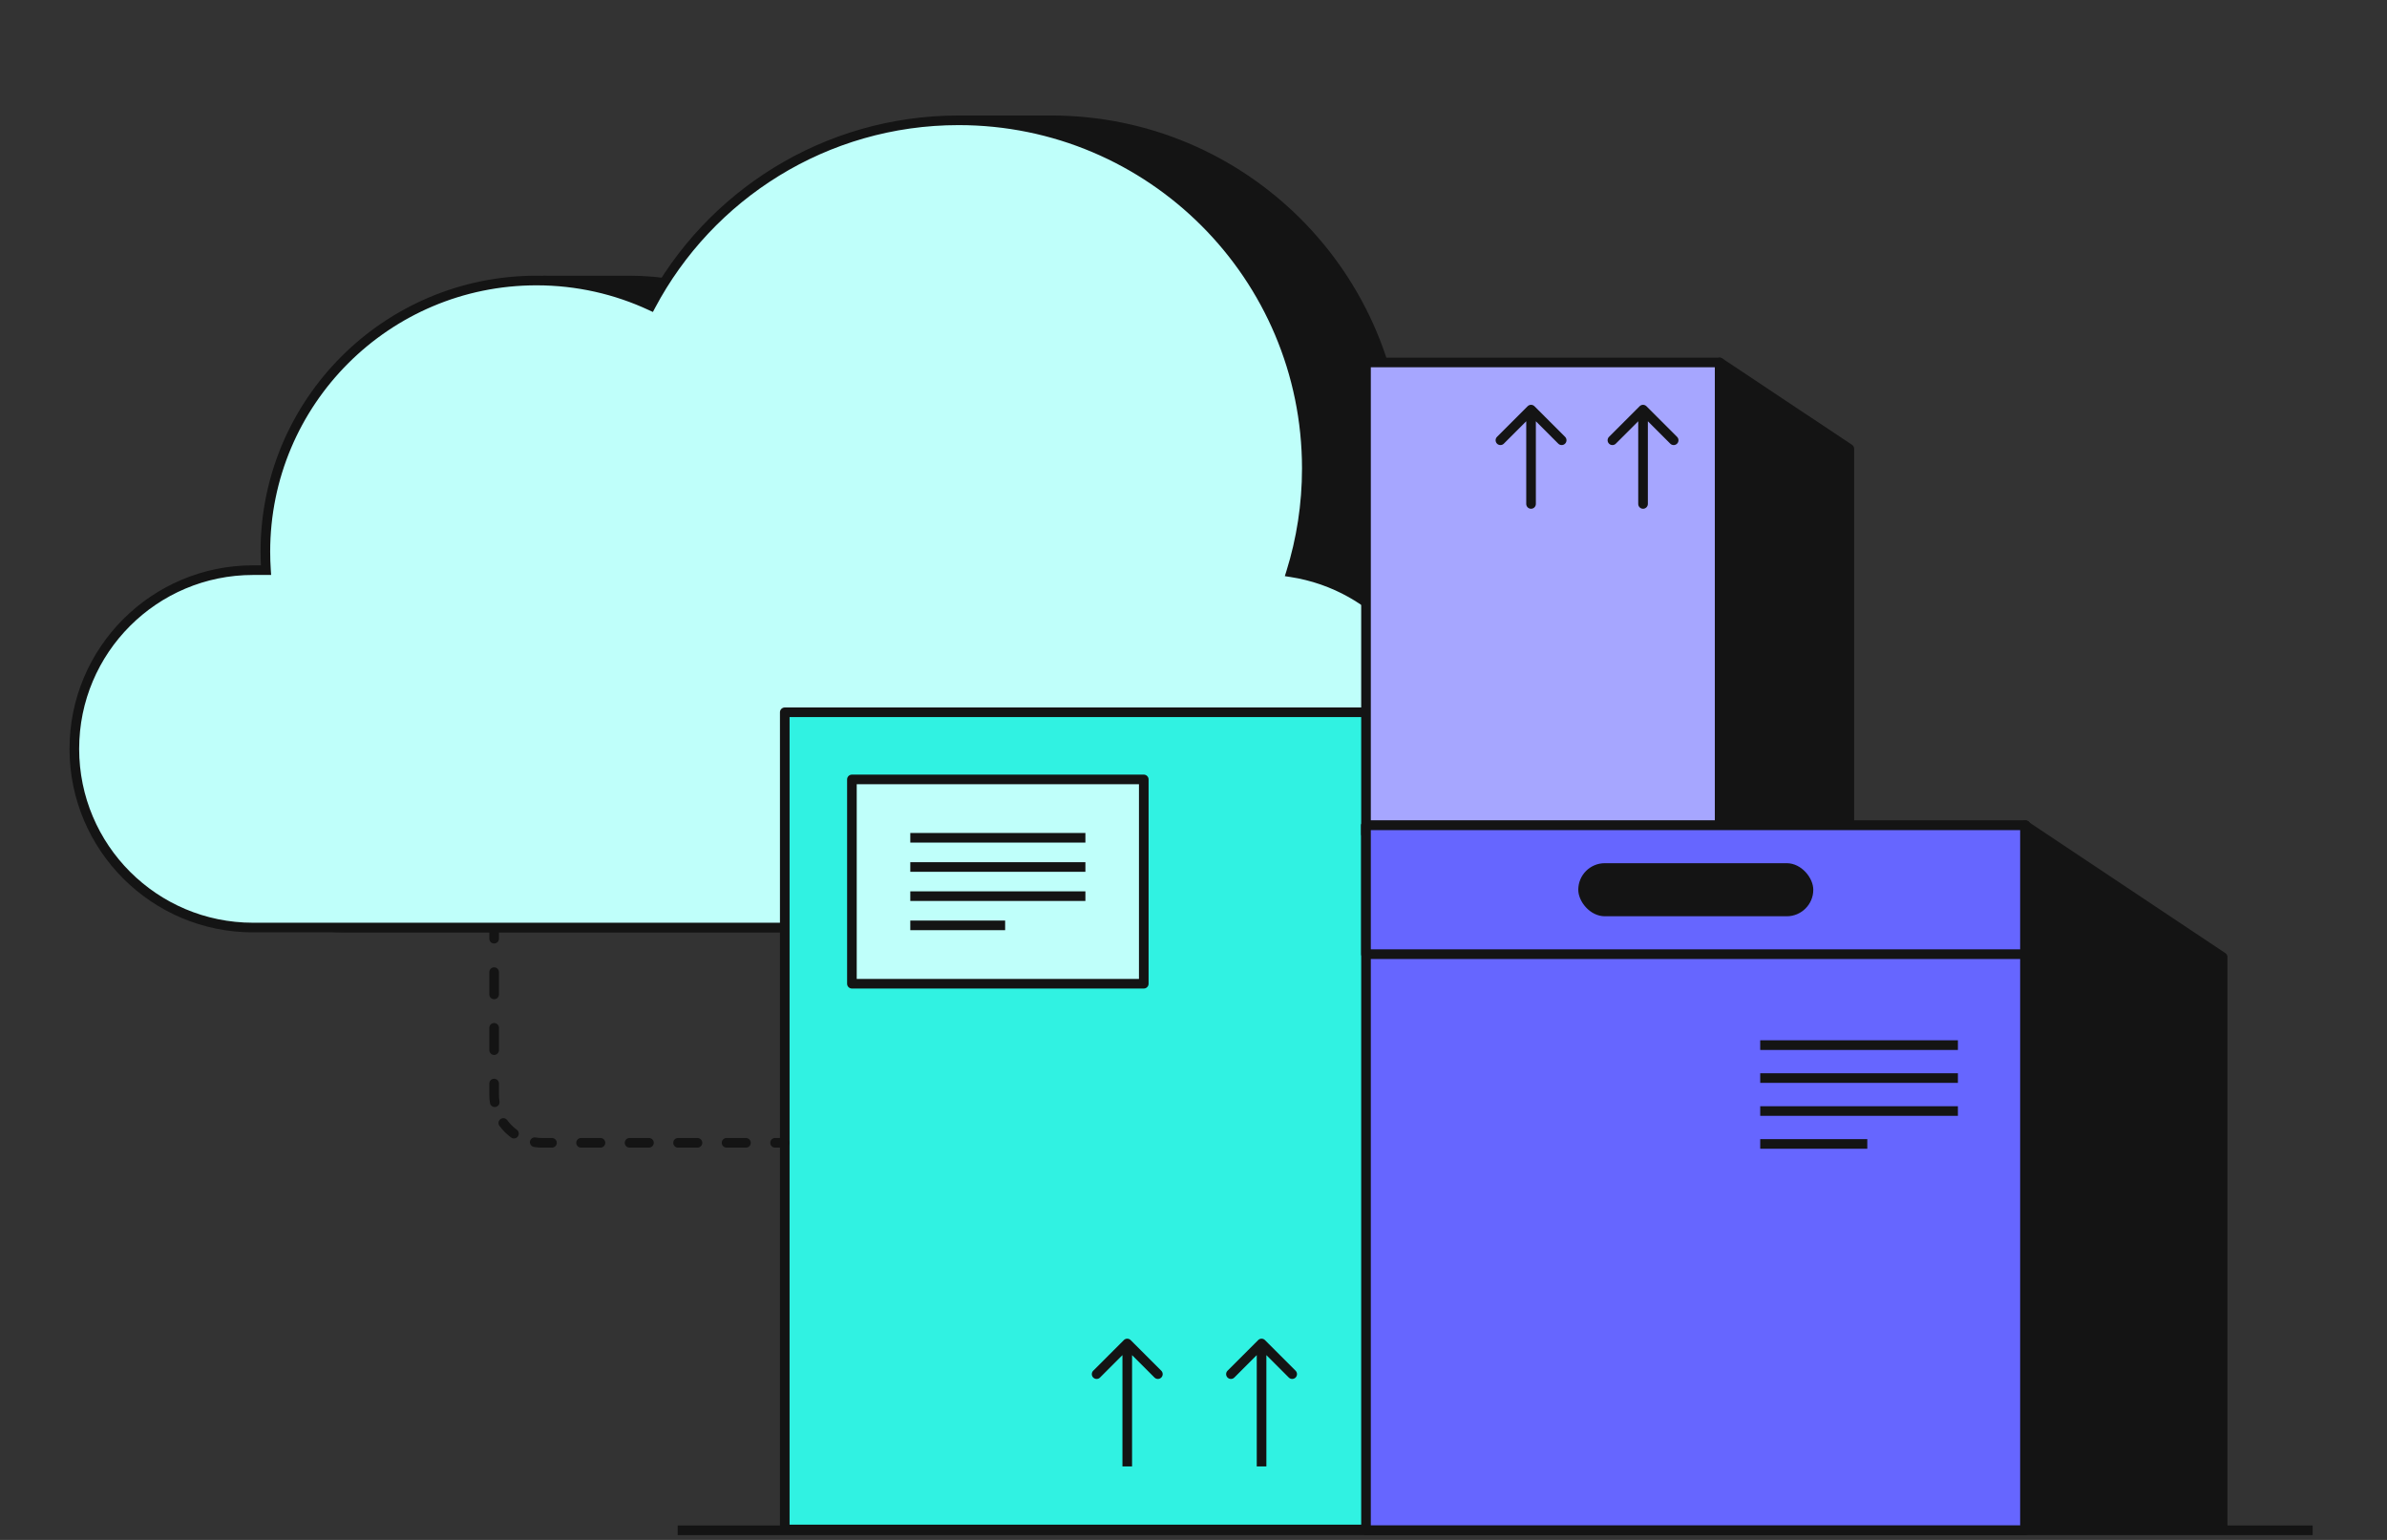 <svg width="496" height="320" viewBox="0 0 496 320" fill="none" xmlns="http://www.w3.org/2000/svg">
<rect x="0" y="0" width="496" height="320" fill="#333333" stroke="none"/>
<path fill-rule="evenodd" clip-rule="evenodd" d="M287.488 118.914C289.612 112.103 290.757 104.859 290.757 97.348C290.757 57.391 258.366 25 218.409 25H200.482L166.055 70.767C156.387 62.964 144.086 58.292 130.694 58.292H113.408L74.352 114.634C74.352 115.926 74.396 117.209 74.482 118.48H71.791C51.282 118.48 34.656 135.106 34.656 155.614C34.656 176.123 51.282 192.749 71.79 192.749H281.792C302.301 192.749 318.926 176.123 318.926 155.614C318.926 137.042 305.293 121.655 287.488 118.914Z" fill="#141414"/>
<path d="M287.488 118.914L286.533 118.616L286.188 119.726L287.336 119.902L287.488 118.914ZM200.482 25V24H199.983L199.683 24.399L200.482 25ZM166.055 70.767L165.427 71.546L166.232 72.195L166.854 71.369L166.055 70.767ZM113.408 58.292V57.292H112.884L112.586 57.722L113.408 58.292ZM74.352 114.634L73.531 114.064L73.352 114.321V114.634H74.352ZM74.482 118.48V119.48H75.551L75.479 118.413L74.482 118.48ZM289.757 97.348C289.757 104.757 288.628 111.9 286.533 118.616L288.443 119.212C290.597 112.305 291.757 104.961 291.757 97.348H289.757ZM218.409 26C257.813 26 289.757 57.944 289.757 97.348H291.757C291.757 56.839 258.918 24 218.409 24V26ZM200.482 26H218.409V24H200.482V26ZM166.854 71.369L201.281 25.601L199.683 24.399L165.256 70.166L166.854 71.369ZM130.694 59.292C143.849 59.292 155.93 63.88 165.427 71.546L166.683 69.989C156.844 62.047 144.323 57.292 130.694 57.292V59.292ZM113.408 59.292H130.694V57.292H113.408V59.292ZM75.174 115.203L114.229 58.861L112.586 57.722L73.531 114.064L75.174 115.203ZM75.479 118.413C75.395 117.164 75.352 115.904 75.352 114.634H73.352C73.352 115.949 73.397 117.254 73.484 118.547L75.479 118.413ZM71.791 119.48H74.482V117.48H71.791V119.48ZM35.656 155.614C35.656 135.658 51.834 119.48 71.791 119.48V117.48C50.73 117.48 33.656 134.553 33.656 155.614H35.656ZM71.79 191.749C51.834 191.749 35.656 175.571 35.656 155.614H33.656C33.656 176.675 50.73 193.749 71.79 193.749V191.749ZM281.792 191.749H71.79V193.749H281.792V191.749ZM317.926 155.614C317.926 175.571 301.748 191.749 281.792 191.749V193.749C302.853 193.749 319.926 176.675 319.926 155.614H317.926ZM287.336 119.902C304.66 122.569 317.926 137.543 317.926 155.614H319.926C319.926 136.541 305.925 120.74 287.64 117.926L287.336 119.902Z" fill="#141414"/>
<path fill-rule="evenodd" clip-rule="evenodd" d="M268.278 118.914C270.402 112.102 271.547 104.859 271.547 97.348C271.547 57.391 239.155 25 199.199 25C171.461 25 147.369 40.61 135.228 63.524C128.012 60.166 119.967 58.292 111.484 58.292C80.367 58.292 55.142 83.517 55.142 114.634C55.142 115.926 55.186 117.209 55.272 118.48H52.583C32.074 118.48 15.448 135.106 15.448 155.614C15.448 176.123 32.074 192.749 52.583 192.749H262.584C283.093 192.749 299.719 176.123 299.719 155.614C299.719 137.042 286.084 121.654 268.278 118.914Z" fill="#BFFFFA"/>
<path d="M268.278 118.914L267.323 118.616L266.977 119.725L268.126 119.902L268.278 118.914ZM135.228 63.524L134.806 64.431L135.667 64.832L136.111 63.992L135.228 63.524ZM55.272 118.48V119.48H56.341L56.269 118.413L55.272 118.48ZM269.233 119.211C271.387 112.305 272.547 104.961 272.547 97.348H270.547C270.547 104.757 269.418 111.9 267.323 118.616L269.233 119.211ZM272.547 97.348C272.547 56.839 239.708 24 199.199 24V26C238.603 26 270.547 57.944 270.547 97.348H272.547ZM199.199 24C171.076 24 146.651 39.828 134.344 63.056L136.111 63.992C148.086 41.392 171.846 26 199.199 26V24ZM135.65 62.618C128.305 59.2 120.116 57.292 111.484 57.292V59.292C119.818 59.292 127.72 61.133 134.806 64.431L135.65 62.618ZM111.484 57.292C79.815 57.292 54.142 82.965 54.142 114.634H56.142C56.142 84.069 80.92 59.292 111.484 59.292V57.292ZM54.142 114.634C54.142 115.949 54.187 117.254 54.274 118.547L56.269 118.413C56.185 117.164 56.142 115.904 56.142 114.634H54.142ZM52.583 119.48H55.272V117.48H52.583V119.48ZM16.448 155.614C16.448 135.658 32.626 119.48 52.583 119.48V117.48C31.522 117.48 14.448 134.553 14.448 155.614H16.448ZM52.583 191.749C32.626 191.749 16.448 175.571 16.448 155.614H14.448C14.448 176.675 31.522 193.749 52.583 193.749V191.749ZM262.584 191.749H52.583V193.749H262.584V191.749ZM298.719 155.614C298.719 175.571 282.541 191.749 262.584 191.749V193.749C283.645 193.749 300.719 176.675 300.719 155.614H298.719ZM268.126 119.902C285.451 122.568 298.719 137.543 298.719 155.614H300.719C300.719 136.541 286.716 120.739 268.43 117.925L268.126 119.902Z" fill="#141414"/>
<path d="M163.067 148.016H284.362V317.828H163.067V148.016Z" fill="#30F2E2" stroke="#141414" stroke-width="2" stroke-linejoin="round"/>
<path d="M320.75 172.275L284.361 148.016V317.828H320.75V172.275Z" fill="#141414" stroke="#141414" stroke-width="2" stroke-linejoin="round"/>
<rect x="177.021" y="161.969" width="60.647" height="42.453" fill="#BFFFFA" stroke="#141414" stroke-width="2" stroke-linejoin="round"/>
<path d="M189.151 174.1H225.539" stroke="#141414" stroke-width="2" stroke-linejoin="round"/>
<path d="M189.151 180.164H225.539" stroke="#141414" stroke-width="2" stroke-linejoin="round"/>
<path d="M189.151 186.229H225.539" stroke="#141414" stroke-width="2" stroke-linejoin="round"/>
<path d="M189.151 192.293H208.861" stroke="#141414" stroke-width="2" stroke-linejoin="round"/>
<path d="M234.941 278.479C234.551 278.088 233.918 278.088 233.527 278.479L227.163 284.843C226.773 285.233 226.773 285.867 227.163 286.257C227.554 286.648 228.187 286.648 228.577 286.257L234.234 280.6L239.891 286.257C240.282 286.648 240.915 286.648 241.305 286.257C241.696 285.867 241.696 285.233 241.305 284.843L234.941 278.479ZM235.234 304.734L235.234 279.186L233.234 279.186L233.234 304.734L235.234 304.734Z" fill="#141414"/>
<path d="M262.85 278.479C262.459 278.088 261.826 278.088 261.436 278.479L255.072 284.843C254.681 285.233 254.681 285.867 255.072 286.257C255.462 286.648 256.095 286.648 256.486 286.257L262.143 280.6L267.799 286.257C268.19 286.648 268.823 286.648 269.214 286.257C269.604 285.867 269.604 285.233 269.214 284.843L262.85 278.479ZM263.143 304.734L263.143 279.186L261.143 279.186L261.143 304.734L263.143 304.734Z" fill="#141414"/>
<path d="M283.845 75.324H357.335V173.31H283.845V75.324Z" fill="#A6A6FF" stroke="#141414" stroke-width="2" stroke-linejoin="round"/>
<path d="M384.281 93.265L357.335 75.324V173.31H384.281V93.265Z" fill="#141414" stroke="#141414" stroke-width="2" stroke-linejoin="round"/>
<path d="M342.119 84.416C341.729 84.026 341.095 84.026 340.705 84.416L334.341 90.78C333.95 91.171 333.95 91.804 334.341 92.195C334.732 92.585 335.365 92.585 335.755 92.195L341.412 86.538L347.069 92.195C347.459 92.585 348.093 92.585 348.483 92.195C348.874 91.804 348.874 91.171 348.483 90.78L342.119 84.416ZM340.412 104.721C340.412 105.273 340.86 105.721 341.412 105.721C341.964 105.721 342.412 105.273 342.412 104.721L340.412 104.721ZM340.412 85.124L340.412 104.721L342.412 104.721L342.412 85.124L340.412 85.124Z" fill="#141414"/>
<path d="M318.848 84.416C318.457 84.026 317.824 84.026 317.433 84.416L311.069 90.78C310.679 91.171 310.679 91.804 311.069 92.195C311.46 92.585 312.093 92.585 312.484 92.195L318.14 86.538L323.797 92.195C324.188 92.585 324.821 92.585 325.212 92.195C325.602 91.804 325.602 91.171 325.212 90.78L318.848 84.416ZM317.14 104.721C317.14 105.273 317.588 105.721 318.14 105.721C318.693 105.721 319.14 105.273 319.14 104.721L317.14 104.721ZM317.14 85.124L317.14 104.721L319.14 104.721L319.14 85.124L317.14 85.124Z" fill="#141414"/>
<path d="M283.845 171.5H420.894V318H283.845V171.5Z" fill="#6666FF" stroke="#141414" stroke-width="2" stroke-linejoin="round"/>
<path d="M283.845 171.5H420.894V198.28H283.845V171.5Z" fill="#6666FF" stroke="#141414" stroke-width="2" stroke-linejoin="round"/>
<path d="M461.85 198.885L420.772 171.5V317.515H461.85V198.885Z" fill="#141414" stroke="#141414" stroke-width="2" stroke-linejoin="round"/>
<path d="M365.759 217.182H406.838" stroke="#141414" stroke-width="2" stroke-linejoin="round"/>
<path d="M365.76 224.027H406.838" stroke="#141414" stroke-width="2" stroke-linejoin="round"/>
<path d="M365.76 230.877H406.838" stroke="#141414" stroke-width="2" stroke-linejoin="round"/>
<path d="M365.76 237.719H388.01" stroke="#141414" stroke-width="2" stroke-linejoin="round"/>
<rect x="327.953" y="179.377" width="48.833" height="11.027" rx="5.513" fill="#141414"/>
<path d="M141.819 318L479.552 318" stroke="#141414" stroke-width="2" stroke-linecap="square"/>
<path d="M163.067 236.482C163.619 236.482 164.067 236.93 164.067 237.482C164.067 238.035 163.619 238.482 163.067 238.482L163.067 236.482ZM102.677 227.482L101.677 227.482L102.677 227.482ZM161.051 238.482C160.499 238.482 160.051 238.035 160.051 237.482C160.051 236.93 160.499 236.482 161.051 236.482L161.051 238.482ZM155.005 236.482C155.557 236.482 156.005 236.93 156.005 237.482C156.005 238.035 155.557 238.482 155.005 238.482L155.005 236.482ZM150.973 238.482C150.421 238.482 149.973 238.035 149.973 237.482C149.973 236.93 150.421 236.482 150.973 236.482L150.973 238.482ZM144.927 236.482C145.479 236.482 145.927 236.93 145.927 237.482C145.927 238.035 145.479 238.482 144.927 238.482L144.927 236.482ZM140.896 238.482C140.343 238.482 139.896 238.035 139.896 237.482C139.896 236.93 140.343 236.482 140.896 236.482L140.896 238.482ZM134.849 236.482C135.401 236.482 135.849 236.93 135.849 237.482C135.849 238.035 135.401 238.482 134.849 238.482L134.849 236.482ZM130.818 238.482C130.265 238.482 129.818 238.035 129.818 237.482C129.818 236.93 130.265 236.482 130.818 236.482L130.818 238.482ZM124.771 236.482C125.323 236.482 125.771 236.93 125.771 237.482C125.771 238.035 125.323 238.482 124.771 238.482L124.771 236.482ZM120.74 238.482C120.187 238.482 119.74 238.035 119.74 237.482C119.74 236.93 120.187 236.482 120.74 236.482L120.74 238.482ZM114.693 236.482C115.245 236.482 115.693 236.93 115.693 237.482C115.693 238.035 115.245 238.482 114.693 238.482L114.693 236.482ZM110.957 238.349C110.412 238.263 110.039 237.751 110.125 237.205C110.21 236.66 110.722 236.287 111.268 236.373L110.957 238.349ZM107.388 234.765C107.834 235.09 107.933 235.715 107.608 236.162C107.283 236.608 106.657 236.707 106.211 236.382L107.388 234.765ZM103.778 233.949C103.453 233.503 103.552 232.877 103.998 232.552C104.445 232.227 105.07 232.326 105.395 232.772L103.778 233.949ZM103.787 228.892C103.873 229.438 103.5 229.949 102.954 230.035C102.409 230.121 101.897 229.748 101.811 229.203L103.787 228.892ZM101.677 225.167C101.677 224.615 102.125 224.167 102.677 224.167C103.23 224.167 103.677 224.615 103.677 225.167L101.677 225.167ZM103.677 218.22C103.677 218.773 103.23 219.22 102.677 219.22C102.125 219.22 101.677 218.773 101.677 218.22L103.677 218.22ZM101.677 213.589C101.677 213.037 102.125 212.589 102.677 212.589C103.23 212.589 103.677 213.037 103.677 213.589L101.677 213.589ZM103.677 206.643C103.677 207.195 103.23 207.643 102.677 207.643C102.125 207.643 101.677 207.195 101.677 206.643L103.677 206.643ZM101.677 202.012C101.677 201.459 102.125 201.012 102.677 201.012C103.23 201.012 103.677 201.459 103.677 202.012L101.677 202.012ZM103.677 195.065C103.677 195.617 103.23 196.065 102.677 196.065C102.125 196.065 101.677 195.617 101.677 195.065L103.677 195.065ZM163.067 238.482L161.051 238.482L161.051 236.482L163.067 236.482L163.067 238.482ZM155.005 238.482L150.973 238.482L150.973 236.482L155.005 236.482L155.005 238.482ZM144.927 238.482L140.896 238.482L140.896 236.482L144.927 236.482L144.927 238.482ZM134.849 238.482L130.818 238.482L130.818 236.482L134.849 236.482L134.849 238.482ZM124.771 238.482L120.74 238.482L120.74 236.482L124.771 236.482L124.771 238.482ZM114.693 238.482L112.677 238.482L112.677 236.482L114.693 236.482L114.693 238.482ZM112.677 238.482C112.093 238.482 111.518 238.437 110.957 238.349L111.268 236.373C111.727 236.445 112.197 236.482 112.677 236.482L112.677 238.482ZM106.211 236.382C105.278 235.703 104.457 234.882 103.778 233.949L105.395 232.772C105.951 233.536 106.624 234.209 107.388 234.765L106.211 236.382ZM101.811 229.203C101.723 228.642 101.677 228.067 101.677 227.482L103.677 227.482C103.677 227.963 103.715 228.433 103.787 228.892L101.811 229.203ZM101.677 227.482L101.677 225.167L103.677 225.167L103.677 227.482L101.677 227.482ZM101.677 218.22L101.677 213.589L103.677 213.589L103.677 218.22L101.677 218.22ZM101.677 206.643L101.677 202.012L103.677 202.012L103.677 206.643L101.677 206.643ZM101.677 195.065L101.677 192.75L103.677 192.75L103.677 195.065L101.677 195.065Z" fill="#141414"/>
</svg>
